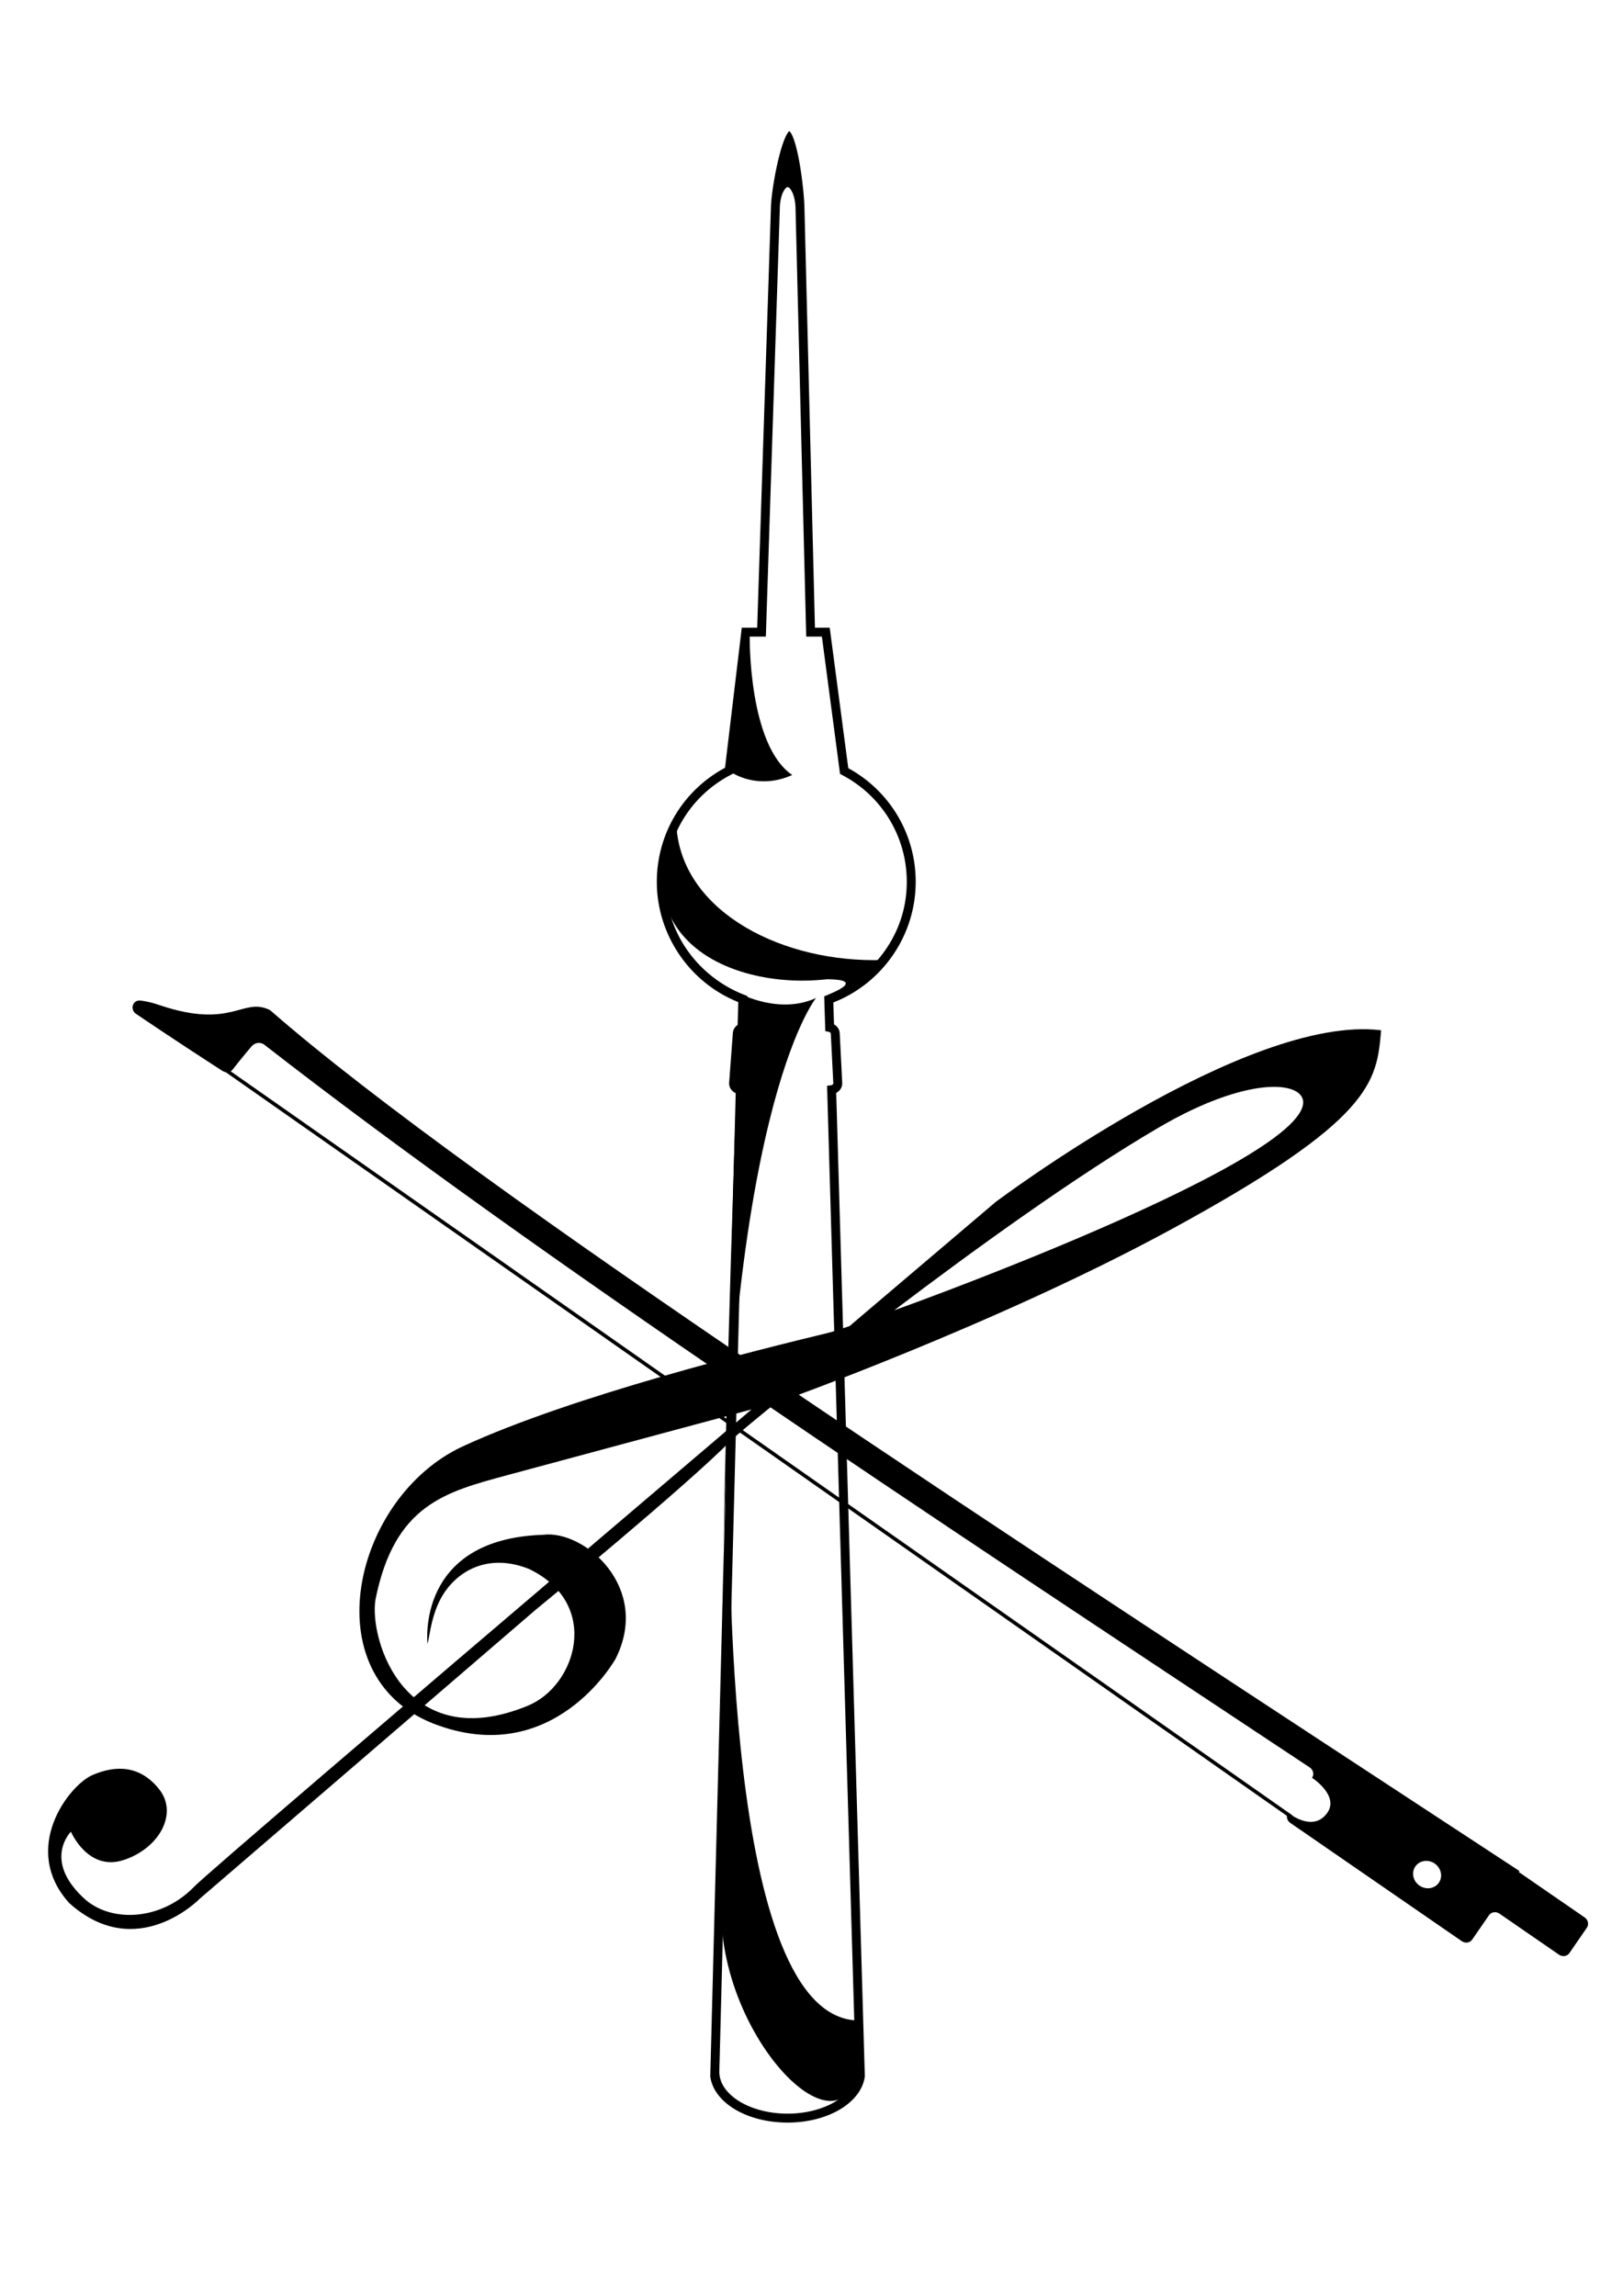 <?xml version="1.0" encoding="UTF-8" standalone="no"?>
<svg
   xmlns:dc="http://purl.org/dc/elements/1.1/"
   xmlns:cc="http://creativecommons.org/ns#"
   xmlns:rdf="http://www.w3.org/1999/02/22-rdf-syntax-ns#"
   xmlns:svg="http://www.w3.org/2000/svg"
   xmlns="http://www.w3.org/2000/svg"
   xmlns:sodipodi="http://sodipodi.sourceforge.net/DTD/sodipodi-0.dtd"
   xmlns:inkscape="http://www.inkscape.org/namespaces/inkscape"
   version="1.1"
   id="svg2"
   viewBox="0 0 744.094 1052.362"
   height="297mm"
   width="210mm"
   inkscape:version="0.91 r13725"
   sodipodi:docname="CSCSVG.svg">
  <sodipodi:namedview
     pagecolor="#ffffff"
     bordercolor="#666666"
     borderopacity="1"
     objecttolerance="10"
     gridtolerance="10"
     guidetolerance="10"
     inkscape:pageopacity="0"
     inkscape:pageshadow="2"
     inkscape:window-width="1920"
     inkscape:window-height="1017"
     id="namedview3365"
     showgrid="false"
     inkscape:zoom="0.46086794"
     inkscape:cx="207.77041"
     inkscape:cy="500.11206"
     inkscape:window-x="-8"
     inkscape:window-y="-8"
     inkscape:window-maximized="1"
     inkscape:current-layer="layer2" />
  <defs
     id="defs4">
    <inkscape:perspective
       sodipodi:type="inkscape:persp3d"
       inkscape:vp_x="28.050692 : 458.91669 : 1"
       inkscape:vp_y="0 : 1000 : 0"
       inkscape:vp_z="1045.5885 : 526.18108 : 1"
       inkscape:persp3d-origin="503.72985 : 350.78741 : 1"
       id="perspective3560" />
    <clipPath
       clipPathUnits="userSpaceOnUse"
       id="clipPath3350">
      <path
         d="m 64.45,4.128 112.045,0 0,136.194 -112.045,0 0,-136.194 z"
         id="path3352" />
    </clipPath>
    <clipPath
       clipPathUnits="userSpaceOnUse"
       id="clipPath3378">
      <path
         d="m 64.45,4.128 112.045,0 0,136.194 -112.045,0 0,-136.194 z"
         id="path3380" />
    </clipPath>
    <clipPath
       clipPathUnits="userSpaceOnUse"
       id="clipPath3350-9">
      <path
         inkscape:connector-curvature="0"
         d="m 64.45,4.128 112.045,0 0,136.194 -112.045,0 0,-136.194 z"
         id="path3352-3" />
    </clipPath>
    <clipPath
       clipPathUnits="userSpaceOnUse"
       id="clipPath3378-1">
      <path
         inkscape:connector-curvature="0"
         d="m 64.45,4.128 112.045,0 0,136.194 -112.045,0 0,-136.194 z"
         id="path3380-7" />
    </clipPath>
  </defs>
  <g
     inkscape:groupmode="layer"
     id="layer3"
     inkscape:label="background"
     style="display:none">
    <rect
       style="fill:#ffaaaa"
       id="rect3584"
       width="426.369"
       height="426.369"
       x="-278.392"
       y="386.724"
       transform="matrix(0.707,-0.707,0.707,0.707,0,0)" />
  </g>
  <g
     inkscape:groupmode="layer"
     id="layer2"
     inkscape:label="Layer 2"
     style="display:inline">
    <g
       transform="matrix(1.584,0,0,1.584,-221.831,-263.186)"
       style="opacity:1"
       id="layer1">
      <g
         id="g3344"
         transform="matrix(5,0,0,-5,-221.641,905.679)">
        <g
           id="g3346">
          <g
             id="g3348"
             clip-path="url(#clipPath3350-9)">
            <g
               id="g3354"
               transform="translate(97.085,52.762)">
              <path
                 inkscape:connector-curvature="0"
                 d="m 0,0 c 0,0 -0.707,6.078 6.704,6.315 2.362,0.296 6.27,-3.05 4.181,-7.18 0,0 -3.598,-6.472 -10.585,-3.732 -6.985,2.802 -4.601,13.107 1.758,16.037 6.359,2.93 17.097,5.588 21.127,6.559 1.801,0.434 27.614,9.728 27.506,13.38 -0.071,1.207 -3.254,1.495 -8.353,-1.488 C 32.966,24.41 18.818,12.967 17.594,11.799 15.02,9.161 6.226,1.946 6.226,1.946 L -13.187,-14.75 c 0,0 -3.652,-3.767 -7.556,-0.247 -2.838,3.149 -0.018,6.814 1.344,7.405 1.363,0.592 2.779,0.567 3.878,-0.838 1.099,-1.405 -0.027,-3.421 -2.086,-4.084 -2.058,-0.662 -3.035,1.645 -3.035,1.645 0,0 -1.702,-1.684 0.866,-3.956 1.579,-1.327 4.383,-1.153 6.242,0.746 1.026,1.128 46.419,39.653 46.419,39.653 0,0 14.504,10.911 22.317,9.94 C 54.943,32.512 54.738,30.341 42.991,23.96 32.921,18.49 20.313,13.989 20.313,13.989 c 0,0 -12.134,-3.257 -15.711,-4.227 C 1.025,8.791 -1.921,8.055 -3.016,2.546 -3.382,0.178 -1.25,-6.458 5.772,-3.593 8.621,-2.454 10.087,2.325 5.864,4.342 3.619,5.232 1.908,4.312 1.016,3.03 0.225,1.895 0.135,0.459 0,0"
                 style="fill:#000000;fill-opacity:1;fill-rule:nonzero;stroke:none"
                 id="path3356" />
            </g>
            <g
               id="g3358"
               transform="translate(113.976,28.008)">
              <path
                 inkscape:connector-curvature="0"
                 d="m 0,0 0.001,-0.031 c 0.018,-1.325 1.79,-2.403 3.949,-2.403 2.159,0 3.93,1.078 3.949,2.403 L 7.9,0.006 C 7.899,0.032 7.898,0.055 7.896,0.076 l -1.658,56.98 0.231,0.03 c 0.074,0.01 0.133,0.061 0.13,0.113 l -0.145,2.876 c -0.002,0.047 -0.052,0.091 -0.118,0.104 l -0.2,0.04 -0.064,2.007 c 0,0.004 0.002,0.008 0.006,0.009 l 0.055,0.02 c 2.542,0.919 4.405,3.182 4.682,5.87 0.299,2.887 -1.181,5.596 -3.707,6.918 l -0.119,0.063 -1.051,7.947 c 0,0 0,0 0,0 l -0.907,0 c 0,0 0,0 0,0.001 l -0.618,24.727 c 0,0.801 -0.295,1.287 -0.456,1.287 -0.161,0 -0.456,-0.486 -0.456,-1.281 L 2.694,83.054 c 0,-0.001 0,-0.001 0,-0.001 l -0.934,0 c -0.001,0 -0.001,0 -0.001,0 L 0.812,75.13 0.69,75.067 c -2.534,-1.304 -4.028,-3.987 -3.761,-6.87 0.251,-2.698 2.099,-4.985 4.64,-5.925 l 0.05,-0.018 c 0.004,-0.002 0.007,-0.006 0.007,-0.01 L 1.568,60.23 1.395,60.173 C 1.341,60.156 1.303,60.117 1.3,60.076 L 1.085,57.201 C 1.083,57.18 1.091,57.159 1.107,57.14 1.135,57.109 1.18,57.088 1.229,57.085 L 1.478,57.069 1.471,56.82 0.002,0.045 0,0 Z m 3.95,-2.951 c -2.351,0 -4.262,1.148 -4.473,2.658 l 0.006,0.266 0,0.017 c 0,0.018 0.001,0.037 0.002,0.055 L 0.949,56.63 c 0,0 0,0 0,0 C 0.86,56.67 0.781,56.728 0.718,56.801 0.61,56.924 0.557,57.08 0.569,57.24 l 0.216,2.875 c 0.014,0.189 0.117,0.357 0.276,0.465 0,0 0,0 0,0 l 0.038,1.318 0,0 c -2.83,1.13 -4.717,3.904 -4.717,6.962 0,2.774 1.509,5.291 3.949,6.602 0,0 0,0 0,10e-4 l 0.97,8.107 c 0,0 0,0 0,0 l 0.891,0 c 0,0 0,0 0,0.001 l 0.793,24.223 c 0,1.018 0.548,4.038 1.065,4.52 0.499,-0.431 0.88,-3.502 0.88,-4.527 L 5.536,83.571 c 0,-0.001 0.001,-0.001 0.001,-0.001 l 0.854,0 c 0,0 0,0 0,0 l 1.075,-8.132 c 0,0 0,0 10e-4,0 2.411,-1.318 3.903,-3.826 3.903,-6.578 0,-3.084 -1.909,-5.866 -4.77,-6.983 0,0 0,0 0,0 l 0.04,-1.265 c 0,0 0,0 0,0 0.191,-0.106 0.319,-0.296 0.33,-0.511 L 7.115,57.225 C 7.128,56.978 6.987,56.757 6.767,56.645 l 0,0 L 8.413,0.1 C 8.415,0.068 8.417,0.029 8.417,-0.01 L 8.425,-0.276 C 8.224,-1.793 6.309,-2.951 3.95,-2.951"
                 style="fill:#000000;fill-opacity:1;fill-rule:nonzero;stroke:none"
                 id="path3360" />
            </g>
            <g
               id="g3362"
               transform="translate(154.508,38.772)">
              <path
                 inkscape:connector-curvature="0"
                 d="M 0,0 C -0.376,0.259 -0.484,0.755 -0.241,1.108 0.002,1.461 0.504,1.536 0.88,1.277 1.256,1.017 1.364,0.521 1.121,0.168 0.878,-0.184 0.376,-0.259 0,0 m -7.368,4.054 0.01,0.014 -61.459,43.062 c 0.041,0.025 0.079,0.057 0.11,0.097 0.213,0.275 0.575,0.729 1.091,1.338 0.197,0.231 0.434,0.223 0.571,0.19 0.063,-0.015 0.122,-0.045 0.173,-0.085 15.86,-12.342 38.387,-27.159 60.516,-41.829 0.208,-0.137 0.27,-0.409 0.137,-0.601 0,0 1.595,-1.033 0.877,-2.033 C -5.973,3.327 -6.926,3.773 -7.368,4.054 M 9.559,-1.84 5.748,0.787 5.787,0.844 c -29.53,19.369 -60.405,39.425 -72.276,49.784 -0.035,0.031 -0.075,0.057 -0.117,0.076 -1.543,0.698 -2.154,-1.138 -6.282,0.24 -0.464,0.161 -0.851,0.252 -1.164,0.281 -0.441,0.041 -0.615,-0.519 -0.243,-0.772 1.935,-1.314 4.168,-2.762 5.011,-3.307 0.057,-0.036 0.118,-0.058 0.18,-0.068 l 61.43,-43.04 c -0.015,-0.153 0.055,-0.312 0.196,-0.41 l 9.925,-6.842 c 0.202,-0.14 0.473,-0.1 0.604,0.09 l 0.973,1.412 c 0.131,0.19 0.402,0.23 0.604,0.091 l 3.445,-2.375 c 0.202,-0.14 0.473,-0.1 0.604,0.09 l 1.012,1.469 c 0.131,0.19 0.073,0.457 -0.13,0.597"
                 style="fill:#000000;fill-opacity:1;fill-rule:nonzero;stroke:none"
                 id="path3364" />
            </g>
            <g
               id="g3366"
               transform="translate(115.736,111.062)">
              <path
                 inkscape:connector-curvature="0"
                 d="M 0,0 C 0,0 -0.087,-6.288 2.462,-8.011 1.015,-8.666 -0.257,-8.318 -0.947,-7.924 -1.638,-7.529 0,0 0,0"
                 style="fill:#000000;fill-opacity:1;fill-rule:nonzero;stroke:none"
                 id="path3368" />
            </g>
          </g>
        </g>
        <g
           id="g3374">
          <g
             id="g3376"
             clip-path="url(#clipPath3378-1)">
            <g
               id="g3382"
               transform="translate(114.511,61.668)">
              <path
                 inkscape:connector-curvature="0"
                 d="M 0,0 -0.413,-23.982 C -0.724,-32.407 8.425,-40.883 7.624,-30.701 -0.436,-30.85 0.142,-2.16 0,0"
                 style="fill:#000000;fill-opacity:1;fill-rule:nonzero;stroke:none"
                 id="path3384" />
            </g>
            <g
               id="g3386"
               transform="translate(119.577,90.146)">
              <path
                 inkscape:connector-curvature="0"
                 d="m 0,0 c 0,0 -5.479,-6.616 -5.427,-38.092 -0.026,9.846 1.008,38.35 1.008,38.35 0,0 2.3,-1.24 4.419,-0.258"
                 style="fill:#000000;fill-opacity:1;fill-rule:nonzero;stroke:none"
                 id="path3388" />
            </g>
            <g
               id="g3390"
               transform="translate(110.893,99.26)">
              <path
                 inkscape:connector-curvature="0"
                 d="M 0,0 C -0.09,-0.858 0.52,1.571 0.62,0.586 1.111,-4.23 6.834,-7.092 12.534,-6.917 9.355,-9.372 -2.145,-8.494 0,0"
                 style="fill:#000000;fill-opacity:1;fill-rule:nonzero;stroke:none"
                 id="path3392" />
            </g>
            <g
               id="g3394"
               transform="translate(119.379,91.199)">
              <path
                 inkscape:connector-curvature="0"
                 d="M 0,0 C 0,0 3.817,0.288 0.682,-0.953 L 2.655,-0.31 3.534,0.908 0,0 Z"
                 style="fill:#000000;fill-opacity:1;fill-rule:nonzero;stroke:none"
                 id="path3396" />
            </g>
          </g>
        </g>
      </g>
    </g>
  </g>
</svg>
